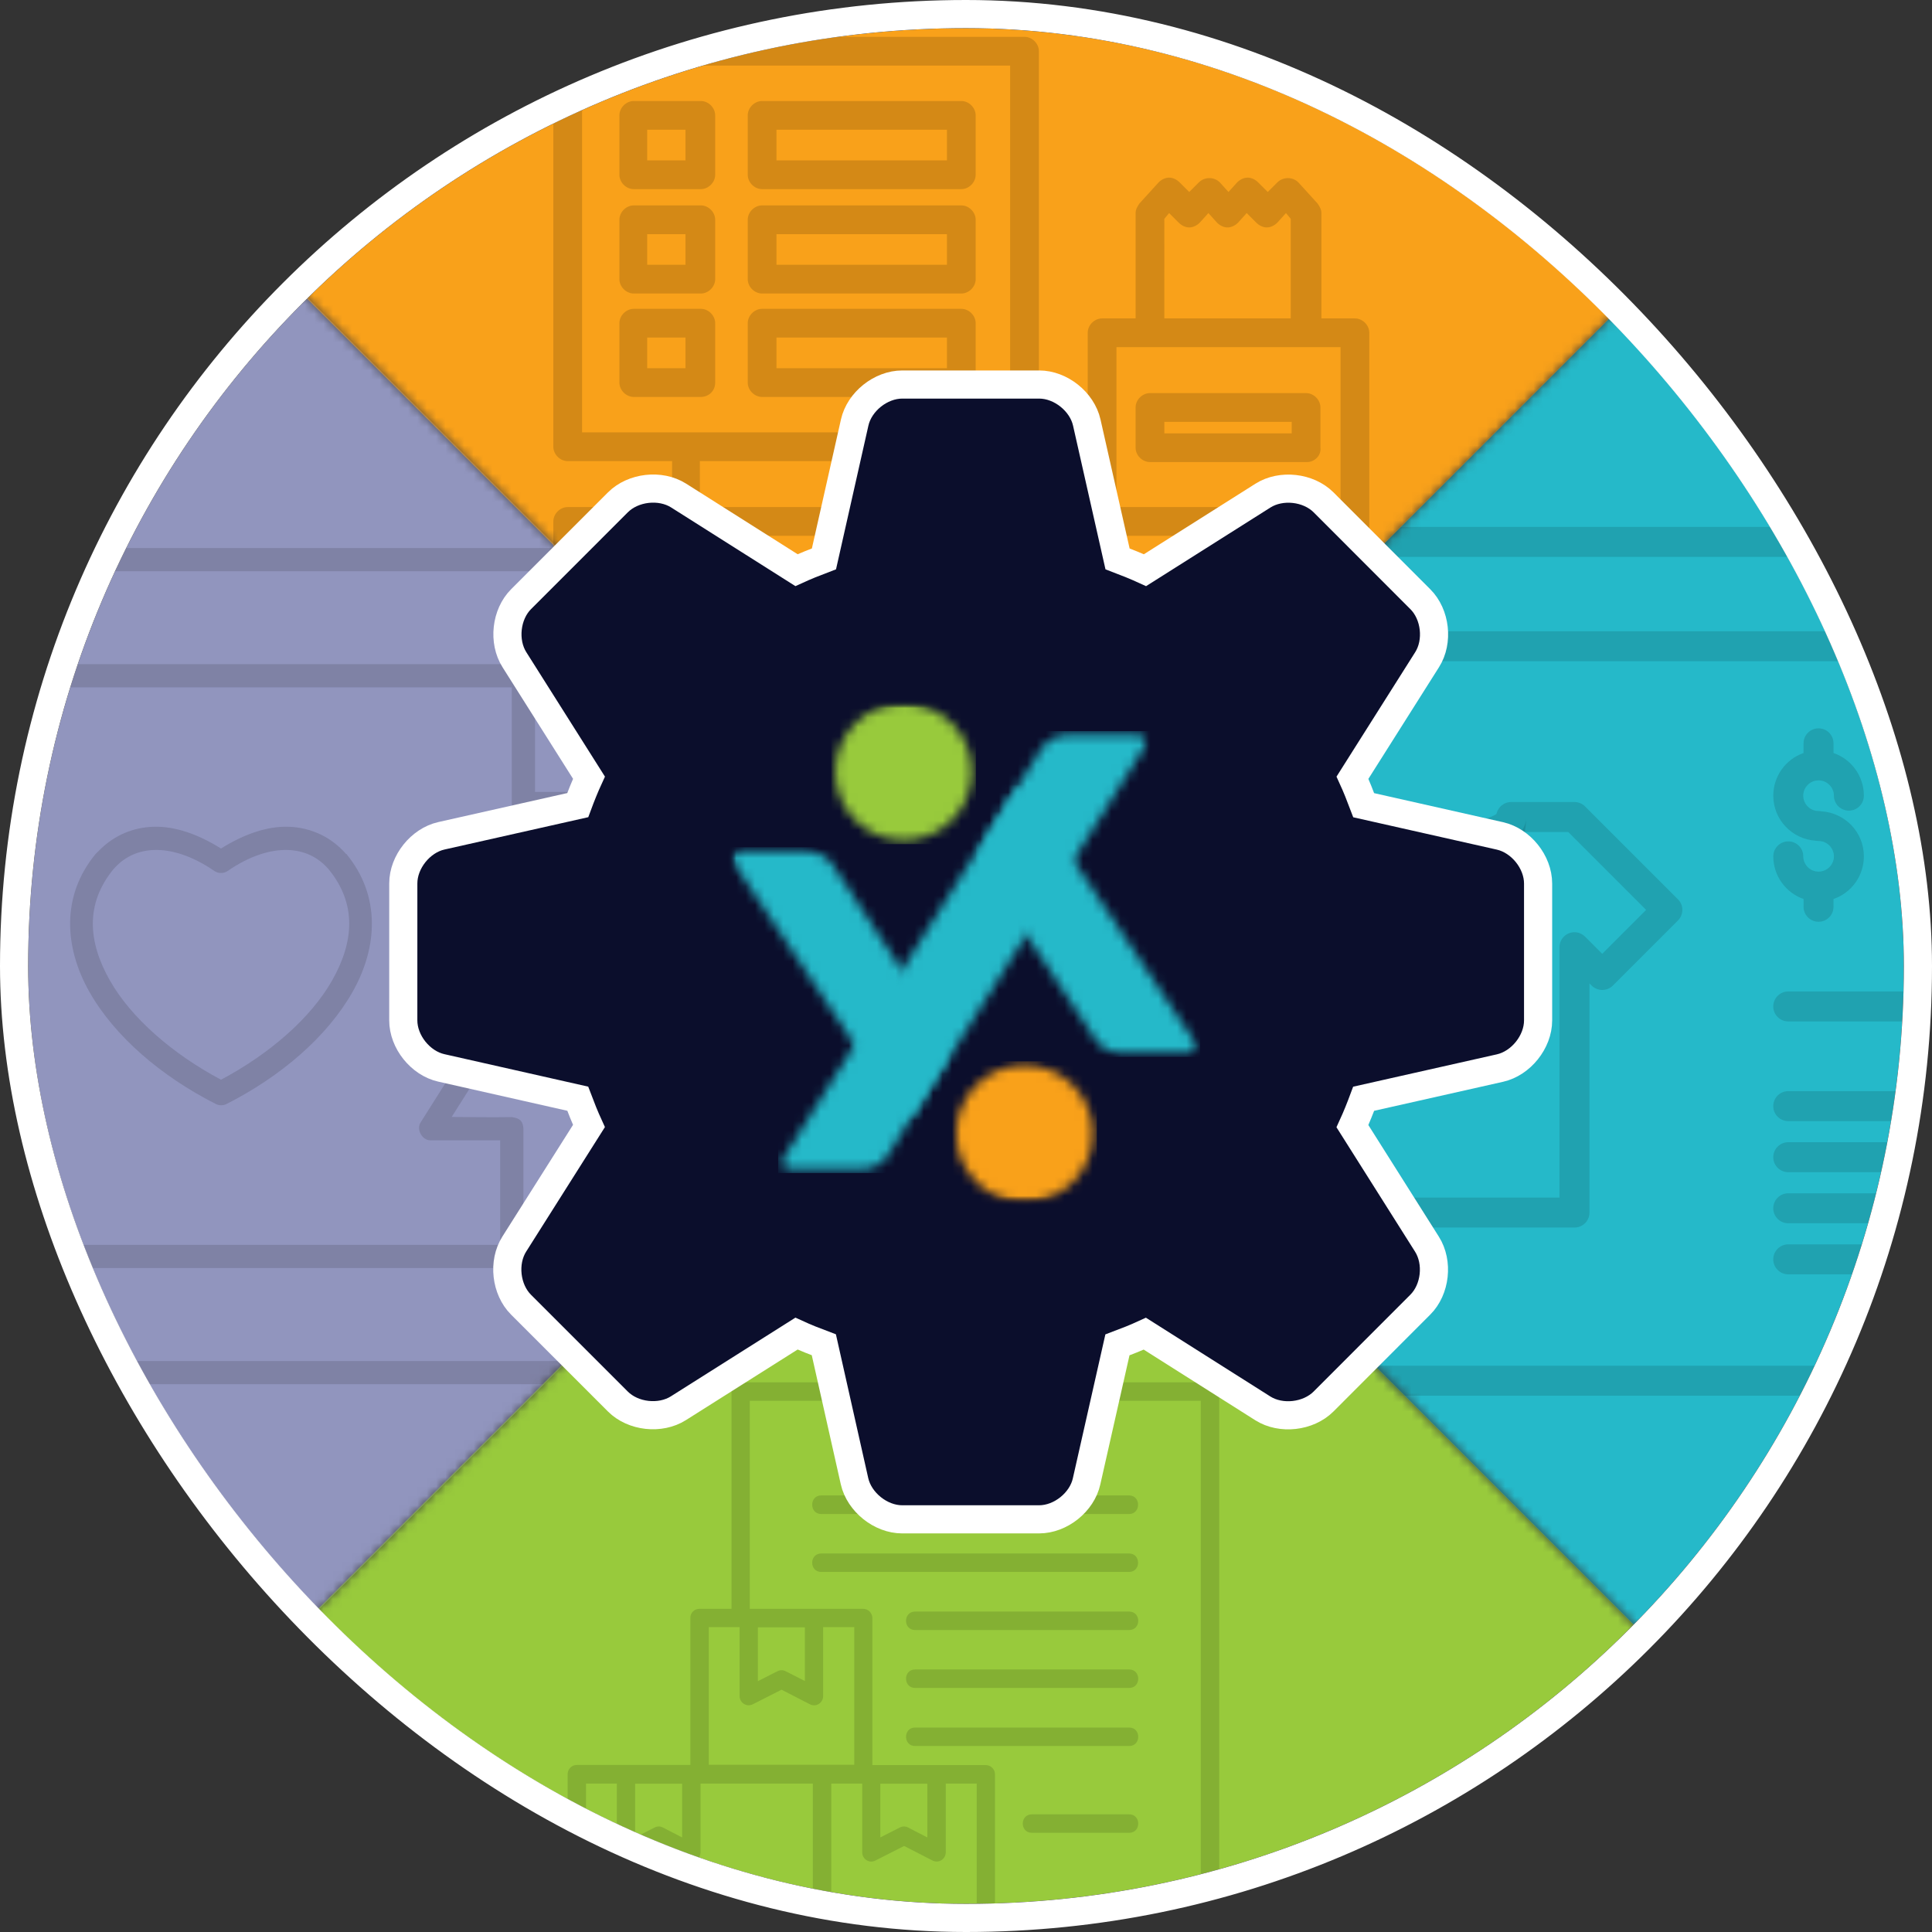 <svg width="206" height="206" viewBox="0 0 206 206" fill="none" xmlns="http://www.w3.org/2000/svg">
<rect x="0" y="0" width="206" height="206" fill="#333333" stroke="none"/>
<g clip-path="url(#clip0_35_153)">
<mask id="mask0_35_153" style="mask-type:luminance" maskUnits="userSpaceOnUse" x="-37" y="30" width="141" height="145">
<path d="M31.171 30.111L103.342 102.283L31.171 174.453L-33.155 110.127C-37.488 105.794 -37.488 98.77 -33.155 94.438L31.171 30.111Z" fill="white"/>
</mask>
<g mask="url(#mask0_35_153)">
<path d="M31.171 30.111L103.342 102.283L31.171 174.453L-33.155 110.127C-37.488 105.794 -37.488 98.77 -33.155 94.438L31.171 30.111Z" fill="#9195BE"/>
<path d="M-20.074 58.433C-20.606 58.533 -21.04 59.016 -21.082 59.555C-21.202 67.957 -21.027 77.21 -21.082 84.438H-28.523C-29.402 84.441 -30.036 85.59 -29.569 86.334L-14.687 109.862C-14.241 110.561 -13.04 110.561 -12.594 109.862L2.288 86.334C2.755 85.59 2.121 84.441 1.241 84.438H-6.2C-6.195 80.654 -6.205 76.567 -6.2 73.293H54.568V85.676C54.568 86.325 55.159 86.914 55.808 86.915H68.209C68.859 86.914 69.449 86.325 69.45 85.676V59.671C69.449 59.023 68.859 58.433 68.209 58.433C38.787 58.433 9.332 58.433 -20.074 58.433ZM-18.64 60.909H66.969V84.438H57.048V72.054C57.048 71.406 56.457 70.816 55.808 70.816H-7.44C-8.077 70.816 -8.66 71.38 -8.68 72.016C-8.684 76.82 -8.679 81.524 -8.68 85.676C-8.696 86.469 -8.226 86.841 -7.444 86.914C-5.292 86.953 -2.97 86.973 -1.026 86.919L-13.641 106.883L-26.275 86.915H-19.841C-19.192 86.915 -18.601 86.325 -18.601 85.677C-18.535 76.942 -18.646 69.497 -18.64 60.909ZM16.394 88.153C14.209 88.212 12.248 89.061 10.76 90.498C10.591 90.665 10.35 90.899 10.194 91.055C6.526 95.504 6.841 101.003 9.534 105.76C12.228 110.517 17.196 114.766 23.021 117.718C23.368 117.894 23.799 117.894 24.145 117.718C29.97 114.766 34.9 110.517 37.593 105.76C40.287 101.003 40.602 95.504 36.934 91.055C36.922 91.055 36.908 91.055 36.896 91.055C35.358 89.283 33.188 88.219 30.734 88.153C28.49 88.092 26.041 88.922 23.564 90.475C21.087 88.922 18.637 88.092 16.394 88.153ZM16.472 90.629C18.285 90.58 20.483 91.233 22.866 92.874C23.275 93.151 23.853 93.151 24.262 92.874C26.645 91.233 28.843 90.58 30.656 90.629C32.469 90.678 33.93 91.406 35.035 92.68C38.03 96.335 37.777 100.364 35.423 104.522C33.152 108.534 28.757 112.37 23.564 115.125C18.383 112.371 13.972 108.527 11.705 104.522C9.355 100.37 9.111 96.331 12.093 92.68C12.162 92.611 12.233 92.529 12.293 92.465C13.373 91.326 14.765 90.676 16.472 90.629ZM60.536 95.583C60.206 95.643 59.905 95.844 59.722 96.124L44.84 119.691C44.373 120.435 45.008 121.584 45.887 121.587H53.328C53.324 125.288 53.335 128.954 53.328 132.733H-7.44V120.349C-7.44 119.701 -8.031 119.111 -8.68 119.111H-21.082C-21.731 119.111 -22.322 119.701 -22.322 120.349V146.354C-22.322 147.002 -21.731 147.592 -21.082 147.592H66.969C67.942 147.564 68.212 147.017 68.209 146.431C68.327 138.024 68.156 128.804 68.209 121.588H75.65C76.53 121.588 77.164 120.436 76.697 119.692L61.815 96.125C61.548 95.714 61.019 95.489 60.536 95.583ZM60.768 99.143L73.402 119.111H66.969C66.333 119.111 65.749 119.675 65.729 120.31C65.661 129.059 65.77 137.883 65.768 145.116H-19.841V121.587H-9.92V133.97C-9.92 134.619 -9.329 135.209 -8.68 135.209H54.568C55.217 135.209 55.808 134.619 55.808 133.97C55.812 129.098 55.807 124.468 55.808 120.349C55.763 119.301 55.132 119.209 54.57 119.109C52.35 119.142 50.396 119.109 48.16 119.095L60.768 99.143Z" fill="#484A5F" fill-opacity="0.25"/>
</g>
<mask id="mask1_35_153" style="mask-type:luminance" maskUnits="userSpaceOnUse" x="31" y="102" width="145" height="140">
<path d="M103.223 102.223L175.394 174.394L111.067 238.72C106.735 243.053 99.71 243.053 95.378 238.72L31.051 174.394L103.223 102.223Z" fill="white"/>
</mask>
<g mask="url(#mask1_35_153)">
<path d="M103.223 102.223L175.394 174.394L111.067 238.72C106.735 243.053 99.71 243.053 95.378 238.72L31.051 174.394L103.223 102.223Z" fill="#98CA3C"/>
<path d="M110.019 195.422C108.732 195.422 108.732 193.455 110.019 193.455H120.399C121.686 193.455 121.686 195.422 120.399 195.422H110.019ZM97.572 186.168C96.285 186.168 96.285 184.201 97.572 184.201H120.399C121.686 184.201 121.686 186.168 120.399 186.168H97.572ZM97.572 179.976C96.285 179.976 96.285 178.008 97.572 178.008H120.399C121.686 178.008 121.686 179.976 120.399 179.976H97.572ZM97.572 173.801C96.285 173.801 96.285 171.834 97.572 171.834H120.399C121.686 171.834 121.686 173.801 120.399 173.801H97.572ZM87.565 167.608C86.278 167.608 86.278 165.641 87.565 165.641H120.382C121.669 165.641 121.669 167.608 120.382 167.608H87.565ZM87.565 161.433C86.278 161.433 86.278 159.449 87.565 159.449H120.382C121.669 159.449 121.669 161.433 120.382 161.433H87.565ZM87.768 173.51V180.848C87.768 181.549 87.023 182.097 86.295 181.686L83.332 180.164L80.267 181.72C79.606 182.046 78.861 181.566 78.861 180.831V173.493H75.576V188.169H91.087V173.493H87.768V173.51ZM80.808 173.51V179.257L82.891 178.197C83.162 178.06 83.484 178.043 83.772 178.197L85.821 179.24V173.51H80.808ZM74.577 171.543H77.998V148.382C77.998 147.834 78.438 147.39 78.98 147.39H89.868V144.567C89.868 144.02 90.308 143.575 90.85 143.575H97.268C97.268 142.514 97.268 141.728 98.131 140.855C98.656 140.325 99.384 140 100.18 140H107.8C109.392 140 110.713 141.317 110.713 142.942V143.575H117.13C117.672 143.575 118.113 144.02 118.113 144.567V147.39H129.018C129.56 147.39 130 147.834 130 148.382V208.131C130 208.679 129.56 209.123 129.018 209.123H109.595V215.008C109.595 215.538 109.155 216 108.613 216H103.669C103.127 216 102.686 215.555 102.686 215.008V211.416H86.735V215.008C86.735 215.538 86.295 216 85.753 216H80.808C80.267 216 79.826 215.555 79.826 215.008V211.416H63.909V215.008C63.909 215.538 63.468 216 62.927 216H57.982C57.44 216 57 215.555 57 215.008V205.839C57 205.292 57.44 204.847 57.982 204.847H60.522V189.178C60.522 188.631 60.963 188.186 61.504 188.186H73.612V172.518C73.595 171.97 74.035 171.543 74.577 171.543ZM79.945 171.543H92.035C92.577 171.543 93.017 171.987 93.017 172.535V188.204H105.108C105.65 188.204 106.09 188.648 106.09 189.195V204.847H108.63C109.172 204.847 109.612 205.292 109.612 205.839V207.139H128.036V149.357H118.113V151.905C118.113 152.453 117.672 152.898 117.13 152.898H90.85C90.308 152.898 89.868 152.453 89.868 151.905V149.357H79.945V171.543ZM86.667 190.171H74.695V197.509C74.695 198.21 73.95 198.758 73.222 198.347L70.259 196.825L67.194 198.381C66.534 198.723 65.772 198.227 65.772 197.509V190.171H62.487V204.847H86.667V190.171ZM100.841 190.171V197.509C100.841 198.21 100.079 198.758 99.368 198.347L96.404 196.825L93.339 198.381C92.696 198.723 91.934 198.227 91.934 197.509V190.171H88.632V204.847H104.143V190.171H100.841ZM93.864 190.171V195.918L95.947 194.858C96.218 194.72 96.539 194.704 96.827 194.858L98.876 195.918V190.188H93.864V190.171ZM105.125 206.814H58.965V209.414H107.648V206.814H105.125ZM67.719 190.171V195.918L69.802 194.858C70.073 194.72 70.394 194.704 70.682 194.858L72.731 195.918V190.188H67.719V190.171ZM81.824 211.399V213.999H84.805V211.399H81.824ZM104.668 211.399V213.999H107.665V211.399H104.668ZM58.965 211.399V213.999H61.945V211.399H58.965ZM116.149 145.542H109.731C109.189 145.542 108.749 145.098 108.749 144.55V142.925C108.749 142.395 108.325 141.967 107.8 141.967H100.18C99.656 141.967 99.232 142.412 99.232 142.925V144.55C99.232 145.098 98.792 145.542 98.25 145.542H91.832V150.913H116.149V145.542Z" fill="#4C651E" fill-opacity="0.26"/>
</g>
<mask id="mask2_35_153" style="mask-type:luminance" maskUnits="userSpaceOnUse" x="103" y="30" width="140" height="145">
<path d="M175.394 30.111L239.72 94.438C244.053 98.77 244.053 105.794 239.72 110.127L175.394 174.453L103.223 102.283L175.394 30.111Z" fill="white"/>
</mask>
<g mask="url(#mask2_35_153)">
<path d="M175.394 30.111L239.72 94.438C244.053 98.77 244.053 105.794 239.72 110.127L175.394 174.453L103.223 102.283L175.394 30.111Z" fill="#25B9C9"/>
<path d="M233.255 56.182H117.578C116.694 56.182 115.981 56.896 115.981 57.779V147.221C115.981 148.104 116.694 148.818 117.578 148.818H233.255C234.139 148.818 234.852 148.104 234.852 147.221V57.779C234.852 56.896 234.139 56.182 233.255 56.182ZM119.174 59.376H231.657V67.309H119.174V59.376ZM231.658 145.624H119.174V70.504H231.657L231.658 145.624Z" fill="#125C64" fill-opacity="0.25"/>
<path d="M123.43 65.02C124.303 65.02 125.011 64.312 125.011 63.439C125.011 62.566 124.303 61.858 123.43 61.858C122.557 61.858 121.849 62.566 121.849 63.439C121.849 64.312 122.557 65.02 123.43 65.02Z" fill="#125C64" fill-opacity="0.25"/>
<path d="M128.48 65.02C129.354 65.02 130.062 64.312 130.062 63.439C130.062 62.566 129.354 61.858 128.48 61.858C127.607 61.858 126.9 62.566 126.9 63.439C126.9 64.312 127.607 65.02 128.48 65.02Z" fill="#125C64" fill-opacity="0.25"/>
<path d="M133.35 65.02C134.224 65.02 134.932 64.312 134.932 63.439C134.932 62.566 134.224 61.858 133.35 61.858C132.477 61.858 131.769 62.566 131.769 63.439C131.769 64.312 132.477 65.02 133.35 65.02Z" fill="#125C64" fill-opacity="0.25"/>
<path d="M208.891 108.909H190.672C189.79 108.909 189.075 108.192 189.075 107.312C189.075 106.431 189.791 105.715 190.672 105.715H208.891C209.773 105.715 210.488 106.431 210.488 107.312C210.488 108.192 209.772 108.909 208.891 108.909Z" fill="#125C64" fill-opacity="0.25"/>
<path d="M222.328 119.538H190.672C189.79 119.538 189.075 118.823 189.075 117.941C189.075 117.06 189.791 116.345 190.672 116.345H222.328C223.211 116.345 223.925 117.06 223.925 117.941C223.925 118.823 223.211 119.538 222.328 119.538Z" fill="#125C64" fill-opacity="0.25"/>
<path d="M222.328 124.984H190.672C189.79 124.984 189.075 124.268 189.075 123.387C189.075 122.506 189.791 121.79 190.672 121.79H222.328C223.211 121.79 223.925 122.506 223.925 123.387C223.925 124.268 223.211 124.984 222.328 124.984Z" fill="#125C64" fill-opacity="0.25"/>
<path d="M222.328 130.43H190.672C189.79 130.43 189.075 129.714 189.075 128.833C189.075 127.95 189.791 127.236 190.672 127.236H222.328C223.211 127.236 223.925 127.952 223.925 128.833C223.926 129.714 223.211 130.43 222.328 130.43Z" fill="#125C64" fill-opacity="0.25"/>
<path d="M216.061 135.875H190.672C189.79 135.875 189.075 135.159 189.075 134.278C189.075 133.398 189.791 132.681 190.672 132.681H216.061C216.944 132.681 217.658 133.398 217.658 134.278C217.658 135.159 216.942 135.875 216.061 135.875Z" fill="#125C64" fill-opacity="0.25"/>
<path d="M198.735 91.309C198.735 93.417 197.383 95.205 195.498 95.855V96.686C195.498 97.569 194.785 98.283 193.901 98.283C193.028 98.283 192.305 97.569 192.305 96.686V95.856C190.43 95.207 189.079 93.408 189.079 91.31C189.079 90.426 189.792 89.714 190.676 89.714C191.56 89.714 192.273 90.426 192.273 91.31C192.273 92.204 193.007 92.939 193.901 92.939C194.806 92.939 195.542 92.204 195.542 91.31C195.542 90.405 194.807 89.67 193.901 89.67C193.796 89.67 193.689 89.659 193.582 89.638C191.068 89.468 189.078 87.392 189.078 84.835C189.078 82.738 190.43 80.939 192.303 80.29V79.257C192.303 78.373 193.027 77.66 193.9 77.66C194.784 77.66 195.497 78.373 195.497 79.257V80.29C197.382 80.939 198.734 82.728 198.734 84.835C198.734 85.719 198.021 86.433 197.137 86.433C196.254 86.433 195.54 85.719 195.54 84.835C195.54 83.941 194.806 83.207 193.9 83.207C193.006 83.207 192.271 83.941 192.271 84.835C192.271 85.74 193.006 86.476 193.9 86.476C194.007 86.476 194.123 86.487 194.219 86.508C196.744 86.678 198.735 88.743 198.735 91.309Z" fill="#125C64" fill-opacity="0.25"/>
<path d="M162.715 87.381C162.704 87.839 162.662 88.275 162.576 88.712H162.15C162.458 88.328 162.661 87.88 162.715 87.381Z" fill="#125C64" fill-opacity="0.25"/>
<path d="M178.909 95.888L169.007 85.986C168.709 85.688 168.304 85.517 167.878 85.517H161.127C161.02 85.517 160.914 85.528 160.818 85.549C160.797 85.549 160.786 85.549 160.776 85.559C160.69 85.57 160.605 85.602 160.531 85.634C160.521 85.634 160.521 85.634 160.51 85.644C160.436 85.665 160.371 85.697 160.319 85.74C160.308 85.751 160.298 85.761 160.287 85.761C160.255 85.783 160.223 85.814 160.191 85.836C160.127 85.857 160.073 85.909 160.031 85.953C160.02 85.964 159.999 85.974 159.989 86.006C159.925 86.059 159.871 86.124 159.828 86.187C159.818 86.197 159.797 86.218 159.797 86.239C159.797 86.25 159.786 86.25 159.786 86.261C159.733 86.335 159.69 86.41 159.658 86.495C159.616 86.581 159.584 86.675 159.562 86.782C159.04 87.197 157.006 87.868 153.919 87.868C150.863 87.868 148.83 87.208 148.286 86.793C148.276 86.73 148.254 86.665 148.223 86.612C148.202 86.495 148.149 86.377 148.074 86.282C148.053 86.229 148.021 86.186 147.988 86.144C147.945 86.089 147.914 86.047 147.86 86.005C147.849 85.994 147.838 85.973 147.828 85.962C147.765 85.899 147.689 85.834 147.605 85.792C147.541 85.739 147.466 85.695 147.381 85.664C147.36 85.653 147.339 85.643 147.318 85.632C147.244 85.6 147.158 85.579 147.074 85.558C147.063 85.548 147.042 85.548 147.031 85.548C146.935 85.527 146.829 85.516 146.722 85.516H139.961C139.546 85.516 139.13 85.686 138.833 85.985L128.931 95.887C128.313 96.505 128.313 97.515 128.931 98.144L135.874 105.086C136.502 105.705 137.514 105.705 138.131 105.086L138.364 104.852V129.288C138.364 130.172 139.088 130.885 139.961 130.885H167.88C168.764 130.885 169.477 130.172 169.477 129.288V104.854L169.712 105.088C170.341 105.706 171.351 105.706 171.969 105.088L178.911 98.146C179.537 97.516 179.537 96.505 178.909 95.888ZM153.919 91.065C155.377 91.065 156.922 90.937 158.295 90.629C157.262 91.906 155.686 92.726 153.919 92.726C152.163 92.726 150.587 91.906 149.554 90.629C150.926 90.937 152.47 91.065 153.919 91.065ZM170.838 101.701L169.005 99.869C168.547 99.411 167.865 99.273 167.27 99.518C166.674 99.762 166.28 100.348 166.28 100.997V127.691H141.557V100.998C141.557 100.348 141.174 99.763 140.577 99.519C139.981 99.274 139.289 99.413 138.831 99.87L136.998 101.702L132.314 97.017L140.63 88.712H145.272C145.186 88.276 145.144 87.839 145.133 87.381C145.186 87.881 145.388 88.328 145.697 88.712H145.272C146.017 92.802 149.604 95.921 153.917 95.921C158.229 95.921 161.828 92.802 162.573 88.712H162.148C162.457 88.329 162.659 87.881 162.712 87.381C162.701 87.839 162.659 88.275 162.573 88.712H167.216L175.521 97.017L170.838 101.701Z" fill="#125C64" fill-opacity="0.25"/>
<path d="M162.715 87.381C162.704 87.839 162.662 88.275 162.576 88.712H162.15C162.458 88.328 162.661 87.88 162.715 87.381Z" fill="#125C64" fill-opacity="0.25"/>
<path d="M145.699 88.711H145.272C145.186 88.275 145.144 87.838 145.134 87.379C145.188 87.88 145.39 88.328 145.699 88.711Z" fill="#125C64" fill-opacity="0.25"/>
<path d="M145.699 88.711H145.272C145.186 88.275 145.144 87.838 145.134 87.379C145.188 87.88 145.39 88.328 145.699 88.711Z" fill="#125C64" fill-opacity="0.25"/>
<path d="M158.912 108.301C158.745 108.301 158.576 108.274 158.417 108.222L155.401 107.238C154.743 107.024 154.299 106.411 154.299 105.72V99.72C154.299 98.837 155.014 98.123 155.896 98.123H161.926C162.808 98.123 163.523 98.839 163.523 99.72V105.72C163.523 106.412 163.078 107.024 162.42 107.238L159.405 108.222C159.246 108.274 159.078 108.301 158.912 108.301ZM157.494 104.56L158.912 105.023L160.33 104.56V101.318H157.494V104.56Z" fill="#125C64" fill-opacity="0.25"/>
</g>
<mask id="mask3_35_153" style="mask-type:luminance" maskUnits="userSpaceOnUse" x="31" y="-38" width="145" height="141">
<path d="M95.378 -34.155C99.71 -38.488 106.735 -38.488 111.067 -34.155L175.394 30.171L103.223 102.342L31.051 30.171L95.378 -34.155Z" fill="white"/>
</mask>
<g mask="url(#mask3_35_153)">
<path d="M95.378 -34.155C99.71 -38.488 106.735 -38.488 111.067 -34.155L175.394 30.171L103.223 102.342L31.051 30.171L95.378 -34.155Z" fill="#F9A11A"/>
<path d="M144.468 33.95H140.894V22.718C140.894 22.309 140.69 22.003 140.485 21.697L138.443 19.451C137.831 18.838 136.81 18.838 136.197 19.451L135.176 20.472L134.155 19.451C133.848 19.144 133.44 18.94 133.032 18.94C132.623 18.94 132.214 19.144 131.908 19.451L130.989 20.472L130.07 19.451C129.458 18.838 128.436 18.838 127.824 19.451L126.803 20.472L125.782 19.451C125.475 19.144 125.067 18.94 124.658 18.94C124.25 18.94 123.841 19.144 123.535 19.451L121.493 21.697C121.289 22.003 121.085 22.309 121.085 22.718V33.95H117.511C116.694 33.95 115.979 34.665 115.979 35.482V54.067L98.109 54.067V49.165H109.239C110.056 49.165 110.771 48.451 110.771 47.634V5.461C110.771 4.644 110.056 3.929 109.239 3.929H60.532C59.715 3.929 59 4.644 59 5.461V47.634C59 48.451 59.715 49.165 60.532 49.165H71.662V54.067H60.532C59.715 54.067 59 54.782 59 55.599V73.468C59 74.285 59.715 75 60.532 75H144.468C145.285 75 146 74.285 146 73.468V35.482C146 34.666 145.285 33.951 144.468 33.951L144.468 33.95ZM124.148 23.331L124.658 22.718L125.679 23.739C125.986 24.046 126.394 24.25 126.802 24.25C127.211 24.25 127.619 24.046 127.926 23.739L128.845 22.718L129.764 23.739C130.07 24.046 130.478 24.25 130.887 24.25C131.295 24.25 131.704 24.046 132.01 23.739L132.929 22.718L133.95 23.739C134.257 24.046 134.665 24.25 135.073 24.25C135.482 24.25 135.89 24.046 136.197 23.739L137.116 22.718L137.626 23.331V33.95H124.147L124.148 23.331ZM62.063 46.102V6.993H107.707V46.102H62.063ZM95.045 49.165V54.067H74.623V49.165H95.045ZM142.936 71.936H62.063V57.13H142.936V71.936ZM142.936 54.067H119.042V37.014H142.936V54.067Z" fill="#D48916"/>
<path d="M102.5 69.792C99.538 69.792 97.19 67.443 97.19 64.482C97.19 61.521 99.539 59.173 102.5 59.173C105.461 59.173 107.809 61.521 107.809 64.482C107.809 67.444 105.461 69.792 102.5 69.792ZM102.5 62.338C101.274 62.338 100.253 63.359 100.253 64.584C100.253 65.809 101.274 66.831 102.5 66.831C103.725 66.831 104.746 65.809 104.746 64.584C104.746 63.359 103.725 62.338 102.5 62.338Z" fill="#D48916"/>
<path d="M74.725 20.165H67.577C66.76 20.165 66.045 19.451 66.045 18.634V12.303C66.045 11.486 66.76 10.771 67.577 10.771H74.725C75.542 10.771 76.256 11.486 76.256 12.303V18.634C76.256 19.451 75.541 20.165 74.725 20.165ZM69.006 17.102H73.091V13.834H69.006V17.102Z" fill="#D48916"/>
<path d="M74.725 31.296H67.577C66.76 31.296 66.045 30.581 66.045 29.764V23.433C66.045 22.616 66.76 21.901 67.577 21.901H74.725C75.542 21.901 76.256 22.616 76.256 23.433V29.764C76.256 30.581 75.541 31.296 74.725 31.296ZM69.006 28.232H73.091V24.965H69.006V28.232Z" fill="#D48916"/>
<path d="M74.725 42.324H67.577C66.76 42.324 66.045 41.609 66.045 40.792V34.461C66.045 33.644 66.76 32.929 67.577 32.929H74.725C75.542 32.929 76.256 33.644 76.256 34.461V40.792C76.256 41.711 75.541 42.324 74.725 42.324ZM69.006 39.26H73.091V35.993H69.006V39.26Z" fill="#D48916"/>
<path d="M102.5 20.165H81.26C80.443 20.165 79.728 19.451 79.728 18.634V12.303C79.728 11.486 80.443 10.771 81.26 10.771H102.5C103.317 10.771 104.031 11.486 104.031 12.303V18.634C104.031 19.451 103.317 20.165 102.5 20.165ZM82.792 17.102H100.968V13.834H82.792V17.102Z" fill="#D48916"/>
<path d="M102.5 31.296H81.26C80.443 31.296 79.728 30.581 79.728 29.764V23.433C79.728 22.616 80.443 21.901 81.26 21.901H102.5C103.317 21.901 104.031 22.616 104.031 23.433V29.764C104.031 30.581 103.317 31.296 102.5 31.296ZM82.792 28.232H100.968V24.965H82.792V28.232Z" fill="#D48916"/>
<path d="M102.5 42.324H81.26C80.443 42.324 79.728 41.609 79.728 40.792V34.461C79.728 33.644 80.443 32.929 81.26 32.929L102.5 32.929C103.317 32.929 104.031 33.644 104.031 34.461V40.792C104.031 41.711 103.317 42.324 102.5 42.324ZM82.792 39.26H100.968V35.993L82.792 35.993V39.26Z" fill="#D48916"/>
<path d="M139.362 49.267H122.616C121.799 49.267 121.084 48.553 121.084 47.736V43.447C121.084 42.63 121.799 41.915 122.616 41.915H139.26C140.077 41.915 140.792 42.63 140.792 43.447V47.736C140.894 48.553 140.179 49.267 139.362 49.267ZM124.148 46.204H137.729V44.979H124.148V46.204Z" fill="#D48916"/>
</g>
<path d="M159.94 89.13L145.406 85.856C145.032 84.865 144.646 83.883 144.207 82.925L152.166 70.337C153.388 68.407 153.064 65.504 151.442 63.89L141.12 53.557C139.496 51.944 136.599 51.622 134.664 52.843L122.085 60.797C121.125 60.357 120.145 59.965 119.158 59.589L115.877 45.051C115.375 42.826 113.094 41 110.805 41H96.203C93.91 41 91.63 42.826 91.131 45.051L87.855 59.587C86.862 59.962 85.887 60.356 84.928 60.794L72.347 52.831C70.409 51.611 67.508 51.942 65.889 53.557L55.56 63.887C53.946 65.5 53.625 68.401 54.847 70.335L62.801 82.922C62.361 83.878 61.97 84.857 61.602 85.847L47.056 89.119C44.827 89.624 43 91.909 43.002 94.194L43 108.797C43.002 111.087 44.826 113.364 47.056 113.865L61.6 117.149C61.969 118.132 62.364 119.109 62.798 120.059L54.831 132.656C53.608 134.591 53.934 137.495 55.555 139.113L65.879 149.436C67.5 151.058 70.401 151.377 72.334 150.153L84.927 142.195C85.881 142.634 86.859 143.022 87.843 143.39L91.115 157.943C91.624 160.17 93.907 162 96.196 162H110.795C113.088 162 115.37 160.17 115.859 157.943L119.146 143.4C120.13 143.033 121.114 142.641 122.068 142.202L134.65 150.169C136.587 151.391 139.492 151.059 141.116 149.443L151.435 139.114C153.058 137.498 153.377 134.602 152.152 132.664L144.203 120.078C144.643 119.122 145.033 118.142 145.401 117.154L159.941 113.881C162.168 113.377 164 111.093 164 108.803V94.204C163.999 91.91 162.167 89.639 159.94 89.13Z" fill="#0B0E2C" stroke="white" stroke-width="3"/>
<mask id="mask4_35_153" style="mask-type:luminance" maskUnits="userSpaceOnUse" x="78" y="75" width="50" height="54">
<path d="M128 75H78V128.179H128V75Z" fill="white"/>
</mask>
<g mask="url(#mask4_35_153)">
<mask id="mask5_35_153" style="mask-type:luminance" maskUnits="userSpaceOnUse" x="77" y="74" width="258" height="55">
<path d="M334.938 74.778H77.617V128.732H334.938V74.778Z" fill="white"/>
</mask>
<g mask="url(#mask5_35_153)">
<mask id="mask6_35_153" style="mask-type:luminance" maskUnits="userSpaceOnUse" x="101" y="113" width="16" height="16">
<path d="M101.951 120.872C101.951 116.842 105.217 113.576 109.245 113.576C113.274 113.576 116.54 116.842 116.54 120.872C116.54 124.901 113.275 128.166 109.245 128.166C105.216 128.166 101.951 124.9 101.951 120.872Z" fill="white"/>
</mask>
<g mask="url(#mask6_35_153)">
<path d="M116.955 113.16H101.535V128.581H116.955V113.16Z" fill="#F9A11A"/>
</g>
<mask id="mask7_35_153" style="mask-type:luminance" maskUnits="userSpaceOnUse" x="89" y="75" width="15" height="15">
<path d="M103.643 82.295C103.643 86.325 100.378 89.59 96.348 89.59C92.319 89.59 89.054 86.325 89.054 82.295C89.054 78.267 92.32 75 96.348 75C100.377 75 103.643 78.267 103.643 82.295Z" fill="white"/>
</mask>
<g mask="url(#mask7_35_153)">
<path d="M104.057 74.584H88.637V90.006H104.057V74.584Z" fill="#98CA3C"/>
</g>
<mask id="mask8_35_153" style="mask-type:luminance" maskUnits="userSpaceOnUse" x="104" y="84" width="24" height="29">
<path d="M109.765 84.718C109.253 83.95 108.448 83.969 107.977 84.763L104.854 90.01C104.382 90.804 104.411 92.085 104.917 92.856L116.878 110.968C117.384 111.739 118.554 112.269 119.478 112.269H126.564C127.488 112.269 127.824 111.741 127.313 110.973L109.765 84.718Z" fill="white"/>
</mask>
<g mask="url(#mask8_35_153)">
<path d="M127.966 83.739H104.101V112.684H127.966V83.739Z" fill="#25B9C9"/>
</g>
<mask id="mask9_35_153" style="mask-type:luminance" maskUnits="userSpaceOnUse" x="78" y="90" width="24" height="30">
<path d="M88.715 92.107C88.207 91.335 87.038 90.761 86.114 90.761H79.028C78.105 90.761 77.768 91.332 78.28 92.101L95.826 118.452C96.338 119.221 97.142 119.187 97.614 118.393L100.739 113.128C101.21 112.334 101.182 111.078 100.674 110.306L88.715 92.107Z" fill="white"/>
</mask>
<g mask="url(#mask9_35_153)">
<path d="M101.49 90.343H77.624V119.424H101.49V90.343Z" fill="#25B9C9"/>
</g>
<mask id="mask10_35_153" style="mask-type:luminance" maskUnits="userSpaceOnUse" x="83" y="78" width="40" height="47">
<path d="M111.054 79.798L83.608 123.352C83.116 124.134 83.469 124.663 84.393 124.663H91.965C92.888 124.663 94.045 124.14 94.537 123.358L121.983 79.739C122.475 78.958 122.122 78.365 121.198 78.365H113.627C112.703 78.365 111.545 79.016 111.054 79.798Z" fill="white"/>
</mask>
<g mask="url(#mask10_35_153)">
<path d="M122.621 77.95H82.97V125.078H122.621V77.95Z" fill="#25B9C9"/>
</g>
</g>
</g>
</g>
<rect x="1.5" y="1.5" width="203" height="203" rx="101.5" stroke="white" stroke-width="3"/>
<defs>
<clipPath id="clip0_35_153">
<rect x="3" y="3" width="200" height="200" rx="100" fill="white"/>
</clipPath>
</defs>
</svg>
